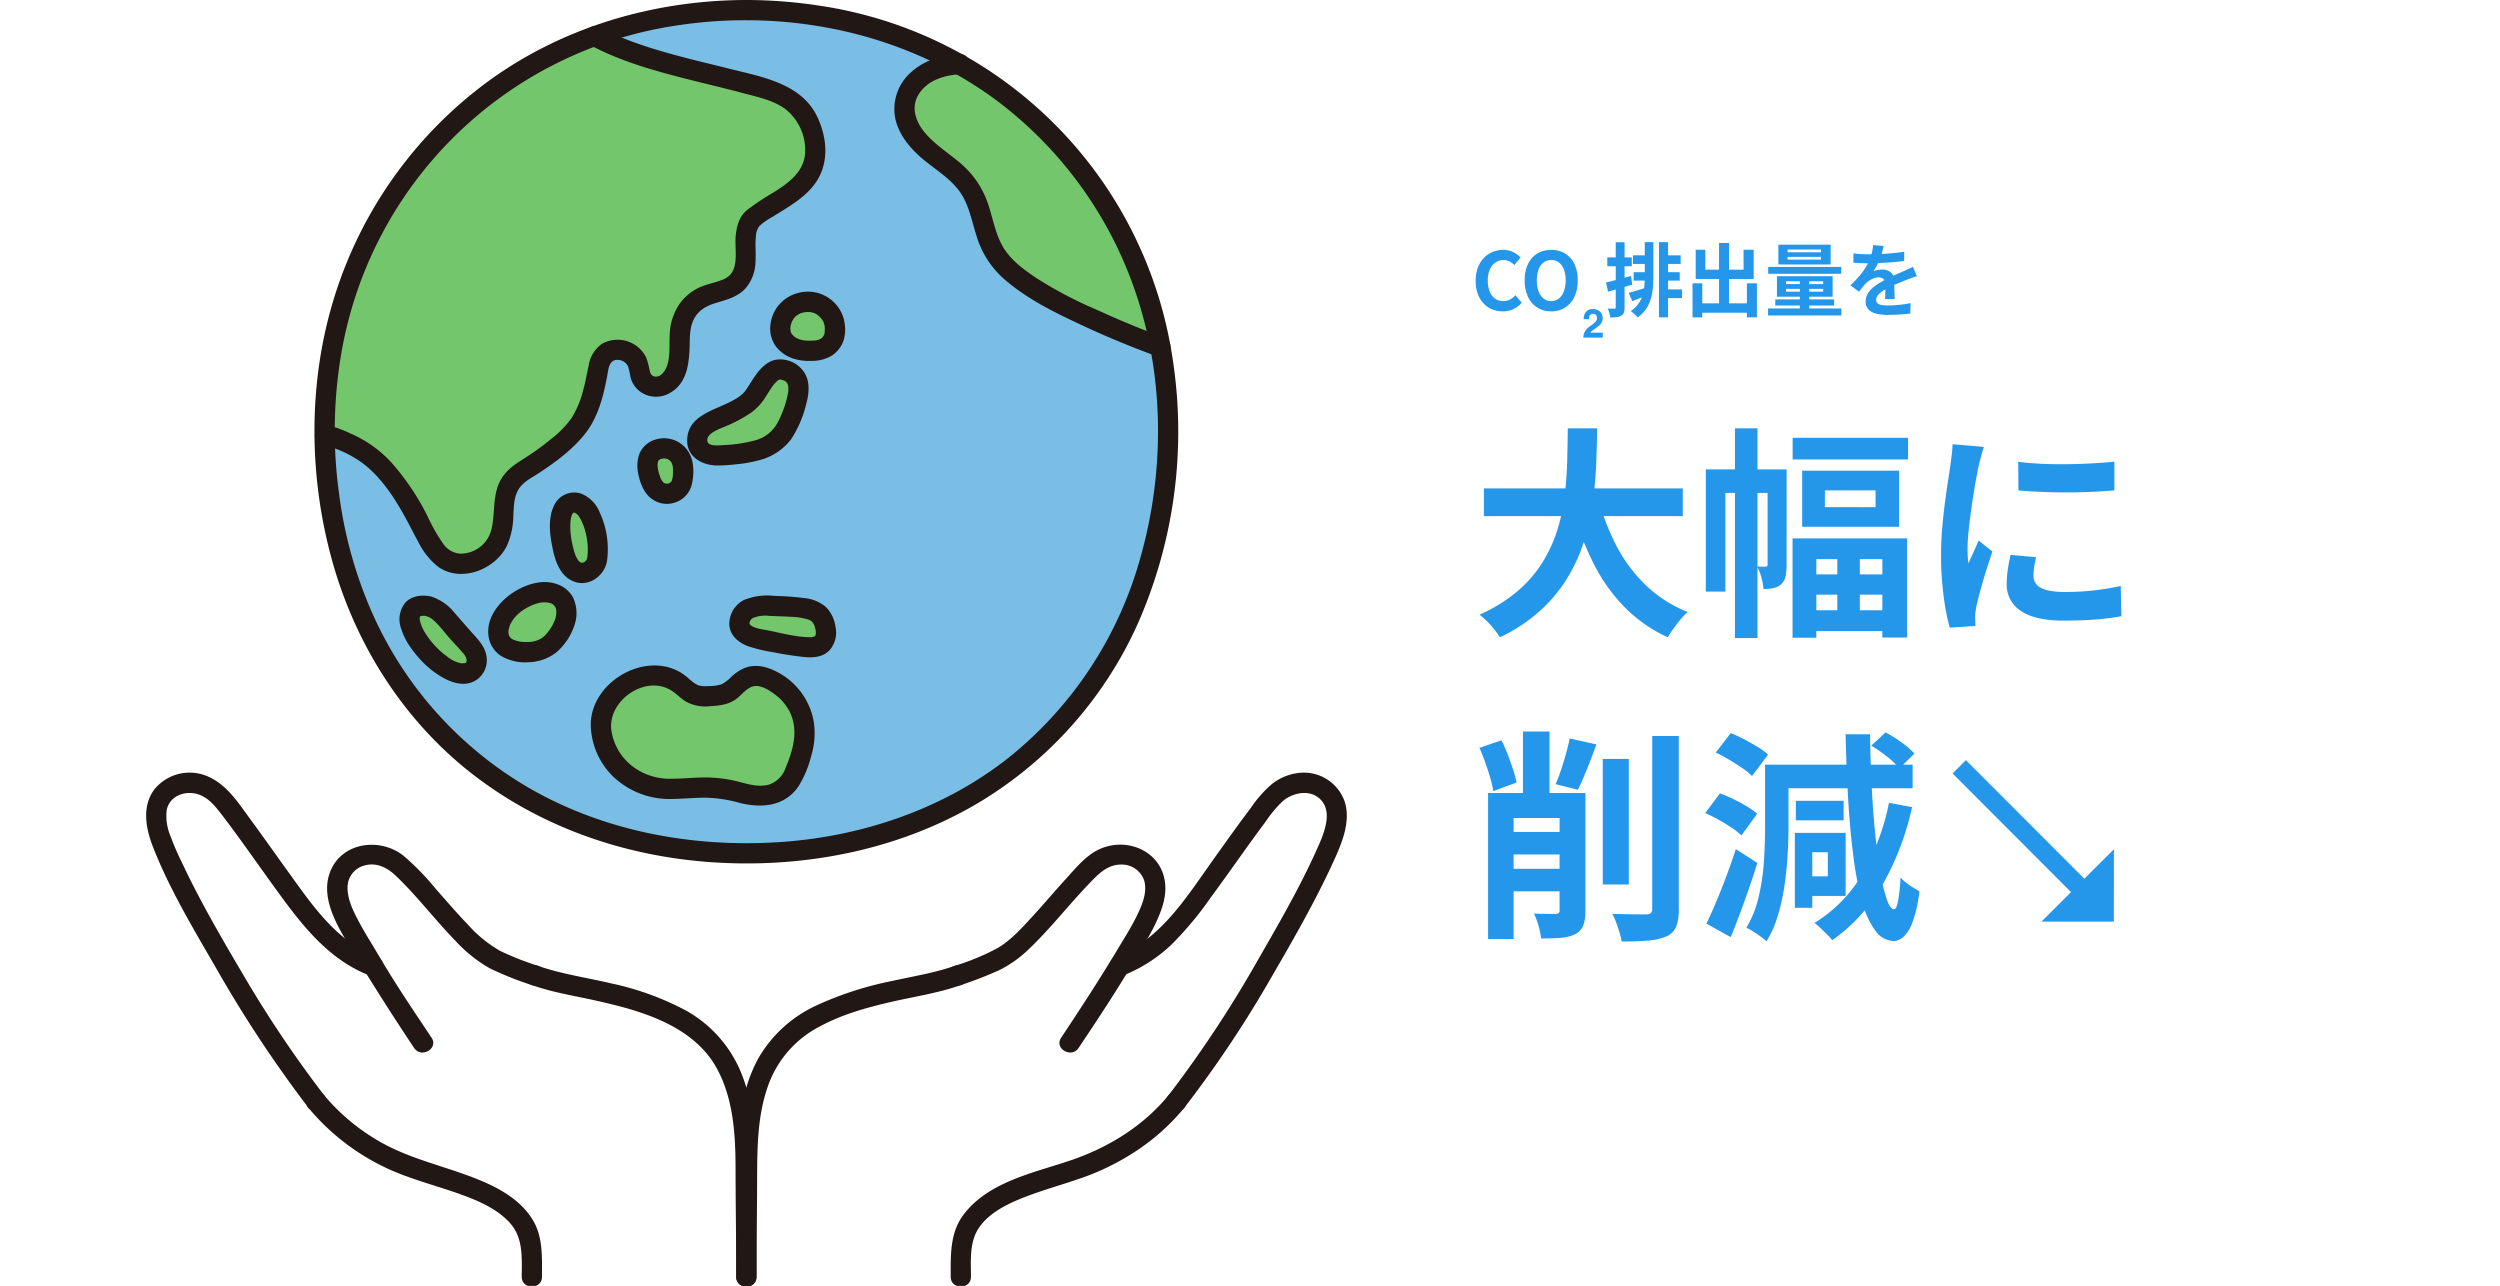<svg xmlns="http://www.w3.org/2000/svg" xmlns:xlink="http://www.w3.org/1999/xlink" width="593" height="305" viewBox="0 0 593 305">
  <defs>
    <clipPath id="clip-path">
      <rect id="長方形_778" data-name="長方形 778" width="593" height="305" transform="translate(621 5588)" fill="#454545" stroke="#707070" stroke-width="1" opacity="0.191"/>
    </clipPath>
  </defs>
  <g id="マスクグループ_127" data-name="マスクグループ 127" transform="translate(-621 -5588)" clip-path="url(#clip-path)">
    <g id="グループ_1924" data-name="グループ 1924" transform="translate(0 -86.397)">
      <path id="パス_9960" data-name="パス 9960" d="M7.456.262A6.645,6.645,0,0,1,4.96-.2,5.781,5.781,0,0,1,2.911-1.6,6.505,6.505,0,0,1,1.527-3.877a8.945,8.945,0,0,1-.5-3.1,8.738,8.738,0,0,1,.514-3.1,6.761,6.761,0,0,1,1.415-2.309,6.089,6.089,0,0,1,2.085-1.44,6.5,6.5,0,0,1,2.525-.494,5.15,5.15,0,0,1,2.394.541,6.4,6.4,0,0,1,1.729,1.257l-1.475,1.794a4.786,4.786,0,0,0-1.167-.852,3.092,3.092,0,0,0-1.437-.325,3.275,3.275,0,0,0-1.9.581A3.87,3.87,0,0,0,4.387-9.666a6.35,6.35,0,0,0-.482,2.6,6.905,6.905,0,0,0,.452,2.631A3.747,3.747,0,0,0,5.634-2.752a3.255,3.255,0,0,0,1.934.585,3.306,3.306,0,0,0,1.619-.392,4.942,4.942,0,0,0,1.271-1L11.948-1.8A5.862,5.862,0,0,1,9.957-.261,5.856,5.856,0,0,1,7.456.262Zm11.492,0a6.057,6.057,0,0,1-3.275-.886,5.946,5.946,0,0,1-2.215-2.538,8.99,8.99,0,0,1-.8-3.937,8.765,8.765,0,0,1,.8-3.9,5.764,5.764,0,0,1,2.215-2.468,6.239,6.239,0,0,1,3.275-.852,6.188,6.188,0,0,1,3.283.859A5.838,5.838,0,0,1,24.438-11a8.716,8.716,0,0,1,.8,3.9,8.989,8.989,0,0,1-.8,3.937A5.965,5.965,0,0,1,22.23-.624,6.047,6.047,0,0,1,18.948.262Zm0-2.429a2.834,2.834,0,0,0,1.814-.607,3.9,3.9,0,0,0,1.189-1.715A7.3,7.3,0,0,0,22.374-7.1a7.088,7.088,0,0,0-.423-2.583,3.672,3.672,0,0,0-1.189-1.654,2.943,2.943,0,0,0-1.814-.574,2.945,2.945,0,0,0-1.812.574,3.618,3.618,0,0,0-1.184,1.654A7.2,7.2,0,0,0,15.536-7.1a7.422,7.422,0,0,0,.415,2.609,3.84,3.84,0,0,0,1.184,1.715A2.835,2.835,0,0,0,18.948-2.167ZM29.576,1.141A.846.846,0,0,0,28.89.854a.818.818,0,0,0-.816.445,2.11,2.11,0,0,0-.148.826h-1.29A3.281,3.281,0,0,1,26.951.742,1.93,1.93,0,0,1,28.825-.269a2.377,2.377,0,0,1,1.7.594,2.052,2.052,0,0,1,.631,1.568,2.132,2.132,0,0,1-.445,1.327,4.4,4.4,0,0,1-.956.854l-.529.38q-.5.353-.682.51a1.659,1.659,0,0,0-.311.362h2.941V6.494H26.561a3.149,3.149,0,0,1,.315-1.327,3.7,3.7,0,0,1,1.336-1.419,10.587,10.587,0,0,0,1.178-.937,1.388,1.388,0,0,0,.417-.965A1.064,1.064,0,0,0,29.576,1.141Zm11.563-17.3h2.037V-8.1q0,1.436-.118,2.807a13.033,13.033,0,0,1-.5,2.639,8.67,8.67,0,0,1-1.12,2.364,7.91,7.91,0,0,1-2,2,3.957,3.957,0,0,0-.47-.518q-.3-.284-.6-.557A4.254,4.254,0,0,0,37.811.2a7.213,7.213,0,0,0,1.782-1.7,6.964,6.964,0,0,0,1-1.99,10.793,10.793,0,0,0,.439-2.216q.109-1.159.109-2.385Zm3.37,0H46.66V1.681H44.509ZM38.337-13.03h3.69v2.052h-3.69Zm7.3,0H49.65v2.052H45.638Zm.148,4h3.647v2H45.787Zm-.178,4.091h4.353v2.067H45.609ZM38.5-9.029h3.61v2H38.5ZM37.319-4.121q.806-.213,1.888-.545t2.23-.7l.343,1.786q-.916.365-1.842.731t-1.764.689ZM31.95-6.587q1.138-.262,2.726-.677t3.2-.871l.288,2.052q-1.457.447-2.956.885t-2.766.8Zm.3-5.951h5.808v2.1H32.253Zm2-3.587h2.1V-.7A3.9,3.9,0,0,1,36.186.543a1.367,1.367,0,0,1-.607.736,2.621,2.621,0,0,1-1.062.354,11.718,11.718,0,0,1-1.574.081,5.812,5.812,0,0,0-.2-1.04A7.258,7.258,0,0,0,32.359-.4q.514.019.962.026a5.755,5.755,0,0,0,.618-.012.371.371,0,0,0,.242-.061A.338.338,0,0,0,34.252-.7ZM53.583-1.639H66.57V.59H53.583Zm5.175-14.308h2.363V-.266H58.758Zm-6.29,9.557h2.315V1.7H52.468Zm12.894,0h2.374V1.688H65.362ZM53.215-14.346H55.5v4.72h9.072v-4.735h2.4v6.946H53.215Zm21.813,1.686v.648h7.9v-.648Zm0-1.739v.639h7.9V-14.4Zm-2.2-1.159h12.4v4.7h-12.4ZM74.627-5.074V-4.4h8.828v-.671Zm0-1.8v.663h8.828V-6.87ZM72.49-8.078H85.7V-3.2H72.49Zm5.438.4h2.215V.466H77.929Zm-7.508-2.59H87.732V-8.65H70.421ZM72.1-2.567H86.056v1.455H72.1ZM70.384-.422H87.769V1.24H70.384ZM97.791-15.246q-.1.53-.309,1.343a15.339,15.339,0,0,1-.612,1.839q-.3.7-.685,1.453a11.773,11.773,0,0,1-.8,1.339,3.126,3.126,0,0,1,.636-.207,6.615,6.615,0,0,1,.794-.129,7.225,7.225,0,0,1,.726-.042,2.924,2.924,0,0,1,1.983.687,2.524,2.524,0,0,1,.794,2.019q0,.387.007.934t.024,1.147q.017.6.034,1.176t.017,1.028H98.125q.034-.329.051-.772t.026-.939q.009-.5.015-.96t.005-.851a1.479,1.479,0,0,0-.484-1.262A1.772,1.772,0,0,0,96.661-7.8a3.675,3.675,0,0,0-1.6.392,5.206,5.206,0,0,0-1.366.923q-.414.42-.837.937t-.913,1.152L89.905-5.917a26.512,26.512,0,0,0,2.13-2.2,15.819,15.819,0,0,0,1.536-2.108A12.95,12.95,0,0,0,94.6-12.311a12.6,12.6,0,0,0,.468-1.588,9.272,9.272,0,0,0,.223-1.551Zm-7.156,1.759q.739.11,1.68.165t1.664.055q1.252,0,2.746-.059t3.034-.194q1.54-.135,2.921-.378l-.015,2.209q-1,.141-2.173.248t-2.376.173q-1.206.067-2.3.095t-1.96.029q-.388,0-.944-.01T91.76-11.2l-1.125-.07Zm15.051,5.4q-.294.087-.7.227t-.821.291q-.41.15-.734.285-.92.359-2.164.871t-2.576,1.2a10.587,10.587,0,0,0-1.451.879,3.8,3.8,0,0,0-.9.888,1.714,1.714,0,0,0-.308.983,1.144,1.144,0,0,0,.171.651,1.154,1.154,0,0,0,.516.4,3.164,3.164,0,0,0,.861.214,9.884,9.884,0,0,0,1.207.064q1.215,0,2.684-.147t2.724-.4L104.118.77q-.62.08-1.548.164t-1.929.129q-1,.045-1.909.045A11.157,11.157,0,0,1,96.076.819a3.8,3.8,0,0,1-1.854-.982,2.61,2.61,0,0,1-.681-1.91,3.559,3.559,0,0,1,.453-1.79A5.522,5.522,0,0,1,95.186-5.3a11.3,11.3,0,0,1,1.62-1.17q.881-.527,1.732-.949.886-.464,1.591-.784t1.318-.582q.614-.263,1.179-.526.556-.241,1.073-.479t1.045-.5Z" transform="translate(970 5747.987)" fill="#2497ea"/>
      <path id="パス_9961" data-name="パス 9961" d="M2.984-30.76H50.157v6.58H2.984Zm27.2,2.65A52.746,52.746,0,0,0,34.6-16.8a35.577,35.577,0,0,0,6.956,9.169,30.859,30.859,0,0,0,9.761,6.194A16.156,16.156,0,0,0,49.634.326q-.894,1.071-1.706,2.2T46.586,4.566A35.019,35.019,0,0,1,36.146-2.8,41.587,41.587,0,0,1,28.8-13.334a76.5,76.5,0,0,1-5.017-13.277Zm-7.306-16.9h6.965q-.041,4.031-.227,8.511T28.8-27.418a56.6,56.6,0,0,1-2.052,9.137,39.827,39.827,0,0,1-3.936,8.715,35.385,35.385,0,0,1-6.451,7.787A39.677,39.677,0,0,1,6.751,4.578,17.927,17.927,0,0,0,4.659,1.757,18.479,18.479,0,0,0,1.935-.8a37.109,37.109,0,0,0,9.093-5.64,29.549,29.549,0,0,0,5.958-6.94,33.822,33.822,0,0,0,3.505-7.791,45.8,45.8,0,0,0,1.689-8.172q.465-4.13.562-8.106T22.881-45.012Zm39.654,0h5.34V4.744h-5.34Zm-6.914,9.745H72.509v5.588H60.259v23.4H55.621Zm14.653,0h4.513v22.7a13.185,13.185,0,0,1-.248,2.642A3.385,3.385,0,0,1,73.473-8a4.183,4.183,0,0,1-1.826.906,11.984,11.984,0,0,1-2.361.2,12.757,12.757,0,0,0-.472-2.691,13.4,13.4,0,0,0-.973-2.62q.693.012,1.244.012h.784q.406-.012.406-.542Zm5.943-7.485h27.37v5.134H76.216Zm7.652,12.467v3.98H95.882v-3.98Zm-5.394-4.679h23v13.309h-23Zm.335,24.6h22.519v4.815H78.81Zm-.124,8.521h22.685V3.084H78.686ZM76.191-18.9h27.181V4.626H97.493V-13.969H81.832V4.672H76.191Zm10.62,2.442h5.341V1.591H86.811Zm42.913-20.613q2.445.33,5.491.474t6.211.1q3.166-.041,6.066-.212t5.034-.406v6.834q-2.422.212-5.343.345T141.2-29.8q-3.062,0-6.011-.132t-5.423-.345Zm4.234,22.631q-.3,1.33-.455,2.36a14.039,14.039,0,0,0-.156,2.1,3.133,3.133,0,0,0,.412,1.59,3.218,3.218,0,0,0,1.292,1.2,7.747,7.747,0,0,0,2.285.743,19.154,19.154,0,0,0,3.433.261,61.277,61.277,0,0,0,6.692-.345q3.129-.344,6.582-1.075l.136,7.165a56.432,56.432,0,0,1-5.863.765Q145,.606,140.5.606q-6.839,0-10.176-2.321a7.355,7.355,0,0,1-3.337-6.375,23.2,23.2,0,0,1,.233-3.218q.233-1.662.687-3.67ZM121.579-40.6q-.189.524-.46,1.474t-.5,1.864q-.23.914-.336,1.391-.206,1.082-.542,2.865t-.68,3.983q-.345,2.2-.651,4.488t-.507,4.393q-.2,2.105-.2,3.706,0,.759.041,1.7a16.624,16.624,0,0,0,.164,1.75q.407-.905.821-1.809t.829-1.817q.414-.913.768-1.772l3.274,2.585q-.749,2.2-1.523,4.684t-1.375,4.7q-.6,2.209-.9,3.611-.106.571-.206,1.326a7.8,7.8,0,0,0-.089,1.16q.012.412.023,1.022t.065,1.165l-6.114.407a52.9,52.9,0,0,1-1.429-7.311,73.267,73.267,0,0,1-.634-9.986q0-2.986.251-6.049T112.291-27q.368-2.853.73-5.178t.585-3.868q.147-1.114.325-2.518t.219-2.666ZM31.173,33.414h6.179V63.185H31.173Zm11.735-5.442h6.3v41a11.092,11.092,0,0,1-.642,4.28,4.5,4.5,0,0,1-2.288,2.257,13.521,13.521,0,0,1-4.305.988q-2.649.239-6.306.227a15.018,15.018,0,0,0-.5-2.1q-.36-1.19-.8-2.39a14.6,14.6,0,0,0-.932-2.074q2.619.094,4.928.115t3.121.009a1.681,1.681,0,0,0,1.081-.3,1.312,1.312,0,0,0,.339-1.034ZM6.148,59.477H26.141v5.352H6.148Zm0-8.738H26.141v5.341H6.148Zm6.093-23.815h6.3V45.629h-6.3Zm8.694,14.568h6.126V69.369a10.338,10.338,0,0,1-.489,3.5,3.874,3.874,0,0,1-1.9,2.091,9.033,9.033,0,0,1-3.341.879q-1.956.171-4.764.159a18.321,18.321,0,0,0-.626-2.978A17.949,17.949,0,0,0,14.863,70.1q1.552.053,3.067.074t2.057.021a1.376,1.376,0,0,0,.744-.229.947.947,0,0,0,.2-.718Zm-19-10.708L7.159,29a36.336,36.336,0,0,1,1.465,3.356q.689,1.808,1.26,3.536A28.888,28.888,0,0,1,10.743,39L5.207,41.055a24.407,24.407,0,0,0-.729-3.174q-.523-1.8-1.185-3.651T1.936,30.784Zm21.4-2.218,6.326,1.4Q28.605,32.9,27.446,35.8t-2.165,4.931L19.988,39.4q.653-1.472,1.282-3.354T22.448,32.2Q23,30.239,23.332,28.566ZM3.977,41.492h20.15v5.931h-14.1V76.135H3.977Zm90.9-11.229,3.375-3.145a31.334,31.334,0,0,1,3.794,2.383,18.458,18.458,0,0,1,3.047,2.655l-3.54,3.481a19.354,19.354,0,0,0-2.923-2.748A35.556,35.556,0,0,0,94.875,30.262ZM79.152,50.952h9.635V65.908H79.152V61.259h5.411v-5.71H79.152Zm19.917-7.127,5.476,1.02a65.575,65.575,0,0,1-7.12,18.607A40.479,40.479,0,0,1,85.6,76.414a12.633,12.633,0,0,0-1.171-1.307q-.776-.776-1.588-1.546T81.4,72.3A32.893,32.893,0,0,0,92.737,60.73,55.594,55.594,0,0,0,99.069,43.826ZM69.678,34.769h5.548V49.642q0,2.986-.2,6.509t-.73,7.2a49.9,49.9,0,0,1-1.557,7.109,26.69,26.69,0,0,1-2.718,6.231,10.388,10.388,0,0,0-1.378-1.13q-.9-.64-1.821-1.233a10.085,10.085,0,0,0-1.588-.865,25.531,25.531,0,0,0,2.989-7.6,52.467,52.467,0,0,0,1.2-8.424q.253-4.225.253-7.8Zm3.394,0h31.6v5.6h-31.6Zm3.906,8.579H88.306v4.637H76.978Zm-.245,7.6h4.141V68.726H76.733ZM57.972,31.9l3.558-4.615q1.507.606,3.192,1.483t3.2,1.8a14.2,14.2,0,0,1,2.462,1.819l-3.807,5.087a14.474,14.474,0,0,0-2.317-1.893q-1.457-.992-3.1-1.978A33.065,33.065,0,0,0,57.972,31.9Zm-2.5,14.363,3.505-4.681a33.76,33.76,0,0,1,3.188,1.366q1.67.812,3.174,1.719A16.7,16.7,0,0,1,67.8,46.42l-3.741,5.14a17.251,17.251,0,0,0-2.314-1.828q-1.443-.981-3.1-1.9A33.765,33.765,0,0,0,55.469,46.26Zm.292,26.219q1.042-2.161,2.266-5.053t2.449-6.162q1.224-3.271,2.255-6.458l5.105,3.269q-.9,2.933-1.957,5.98t-2.156,6q-1.094,2.95-2.2,5.624ZM88.782,27.566h5.807q.076,6.5.388,12.595T95.835,51.5q.547,5.242,1.247,9.173a38.8,38.8,0,0,0,1.5,6.15q.8,2.219,1.674,2.243.57.053.958-1.9a43.357,43.357,0,0,0,.594-5.642,7.772,7.772,0,0,0,1.369,1.284,20.761,20.761,0,0,0,1.764,1.21q.885.54,1.345.8a31.586,31.586,0,0,1-1.663,7.389,8.517,8.517,0,0,1-2.2,3.479,3.661,3.661,0,0,1-2.237.928,5.559,5.559,0,0,1-4.312-2.4,19.864,19.864,0,0,1-3.086-6.666A72.748,72.748,0,0,1,90.71,57.173q-.821-6.045-1.284-13.531T88.782,27.566ZM152.4,72H135.241l7.013-6.987-28.1-28.156,3.157-3.157,28.1,28.13,7.013-6.987Z" transform="translate(970 5821)" fill="#2497ea"/>
      <g id="_17305_color" data-name="17305_color" transform="translate(655.669 5674.397)">
        <path id="パス_9593" data-name="パス 9593" d="M142.366,2.4c-59.129,0-100,45.65-100,99.071,0,59.769,41.748,100.929,100,100.929s100-41.16,100-100.929C242.366,48.05,201.5,2.4,142.366,2.4Z" fill="#7abee6"/>
        <path id="パス_9594" data-name="パス 9594" d="M157.005,41.675c.047-.071.093-.142.138-.214,2.342-3.71,1.82-8.354.119-12.221a13.549,13.549,0,0,0-7.958-7.3c-10.549-3.876-30.347-6.561-42.888-13.378-39.106,14.187-64.05,51.18-64.05,92.913q0,.853.011,1.7a35.094,35.094,0,0,1,10.272,4.694,38.388,38.388,0,0,1,8.335,9.391c2.417,3.613,4.158,7.529,6.315,11.282a12.059,12.059,0,0,0,3.328,3.935c4.132,2.93,10.263.4,12.6-3.692,2.507-4.389.446-9.918,3.189-14.187,1.145-1.781,3.011-2.874,4.763-3.971,1.791-1.122,3.5-2.392,5.176-3.683,2.969-2.29,6.122-5.043,7.724-8.506a41.814,41.814,0,0,0,2.628-8.1c.489-2.1.6-5.622,2.777-6.8a5.135,5.135,0,0,1,7.466,4.041,4.585,4.585,0,0,0,1.609,3.375,4.1,4.1,0,0,0,4.941-.125c2.409-1.783,2.925-4.8,3.009-7.616.075-2.342-.092-4.734.591-6.975a9.708,9.708,0,0,1,5.067-5.859c2.692-1.275,6.05-1.358,8.133-3.491,3.125-3.2,1.116-8.446,2.252-12.779a5.068,5.068,0,0,1,1.473-2.437,50.409,50.409,0,0,1,4.626-3.114C151.7,46.7,154.993,44.717,157.005,41.675Z" fill="#74c66d"/>
        <path id="パス_9595" data-name="パス 9595" d="M185.468,17.156a12.826,12.826,0,0,1,1.815-.839,18.976,18.976,0,0,1,5.578-1.09,97.3,97.3,0,0,1,47.708,67.039c-7.936-2.791-24.211-9.908-29.77-13.649-3.6-2.417-7.3-4.95-9.533-8.659-2.825-4.683-2.925-10.65-5.9-15.233-2.35-3.642-6.2-5.967-9.517-8.75s-6.358-6.642-6-10.958C180.128,21.668,182.5,18.819,185.468,17.156Z" fill="#74c66d"/>
        <path id="パス_9596" data-name="パス 9596" d="M192.874,12.833c-4.2.257-8.233,1.412-11.412,4.276A11.616,11.616,0,0,0,177.6,27.583c.632,3.987,3.419,7.412,6.407,9.961,2.945,2.512,6.491,4.579,8.834,7.725,2.379,3.194,2.978,7.254,4.2,10.952A21.96,21.96,0,0,0,203.52,66.2c4.838,4.212,10.5,7.188,16.265,9.911a215.25,215.25,0,0,0,20.148,8.465,2.4,2.4,0,0,0,1.276-4.629c-5.438-1.922-10.758-4.2-16-6.591a95.225,95.225,0,0,1-14.371-7.615c-2.932-2-5.905-4.2-7.692-7.344s-2.324-6.814-3.508-10.19a21.431,21.431,0,0,0-6.34-9.356c-2.757-2.386-5.9-4.332-8.331-7.083-2.356-2.668-3.735-6.229-1.676-9.47s5.967-4.448,9.593-4.67c3.069-.187,3.091-4.988,0-4.8Z" fill="#211715"/>
        <path id="パス_9597" data-name="パス 9597" d="M67.091,143.845a4.8,4.8,0,0,0-2.269-.08,3.119,3.119,0,0,0-1.5.716,3.24,3.24,0,0,0-.782,2.9,12.048,12.048,0,0,0,2.107,4.779,23.371,23.371,0,0,0,4.4,4.793c1.652,1.321,3.824,2.75,6.007,2.812a3.088,3.088,0,0,0,3.231-4.07,6.8,6.8,0,0,0-1.7-2.792c-.8-.923-1.632-1.825-2.47-2.721-1.564-1.674-2.9-3.685-4.7-5.121A6.515,6.515,0,0,0,67.091,143.845Z" fill="#74c66d"/>
        <path id="パス_9598" data-name="パス 9598" d="M142.857,144.467a3.885,3.885,0,0,0-1.917,2.182,3.178,3.178,0,0,0-.017,2.274,3.472,3.472,0,0,0,1.623,1.66,21.964,21.964,0,0,0,5.444,1.5,69.607,69.607,0,0,0,8.749,1.425,4.693,4.693,0,0,0,3.367-.7c1.756-1.363,1.183-4.273.3-5.994-1.1-2.158-3.739-2.512-5.937-2.763-2.082-.238-4.181-.212-6.27-.34A10.289,10.289,0,0,0,142.857,144.467Z" fill="#74c66d"/>
        <path id="パス_9599" data-name="パス 9599" d="M144.941,106.8a31.51,31.51,0,0,1-6.9,1.089c-2.116.161-5.139.493-6.659-1.389a3.724,3.724,0,0,1,.069-4.294c1.242-1.853,3.346-2.522,5.3-3.4a27.125,27.125,0,0,0,6.22-3.52c2.831-2.319,4.6-10.111,9.821-6.924,2.827,1.724,2,5.244,1.163,7.839a25.024,25.024,0,0,1-2.849,6.509C149.544,104.988,147.509,106,144.941,106.8Z" fill="#74c66d"/>
        <path id="パス_9600" data-name="パス 9600" d="M127,114.689a11.054,11.054,0,0,0,.344-3.866,4.5,4.5,0,0,0-3.715-4.4,4.236,4.236,0,0,0-3.967,1.333,5.418,5.418,0,0,0-.52,4.409,7.5,7.5,0,0,0,2.072,4.152A3.7,3.7,0,0,0,127,114.689Z" fill="#74c66d"/>
        <path id="パス_9601" data-name="パス 9601" d="M124,187.126c-8.283-.066-15.365-5.827-16.114-14.445-.49-5.634,4.134-10.436,9.284-11.914a10.716,10.716,0,0,1,7.865.526c3.365,1.745,3.744,4.13,8.1,3.859a12.227,12.227,0,0,0,4.619-.8c2.031-1.015,3.223-3.181,5.484-3.825a6.383,6.383,0,0,1,4.335.5,15.348,15.348,0,0,1,6.86,6.075,14.027,14.027,0,0,1,1.661,8.5,29.065,29.065,0,0,1-1.908,6.664A10.783,10.783,0,0,1,151.118,187a8.5,8.5,0,0,1-5.727,1.772c-2.628-.1-4.846-.953-7.369-1.489C133.343,186.294,128.717,187.163,124,187.126Z" fill="#74c66d"/>
        <path id="パス_9602" data-name="パス 9602" d="M99.03,120.743a3.044,3.044,0,0,1,1.788-1.467,3.389,3.389,0,0,1,3.207,1.126,12.6,12.6,0,0,1,2.5,5.3,17.023,17.023,0,0,1,.431,7.1,3.593,3.593,0,0,1-5.169,2.654c-2.207-1.257-2.9-5.045-3.286-7.3a16.378,16.378,0,0,1-.025-5.984,4.842,4.842,0,0,1,.554-1.429Z" fill="#74c66d"/>
        <path id="パス_9603" data-name="パス 9603" d="M99.261,147.705a7.7,7.7,0,0,0,.413-2.713c-.136-4.259-4.464-5.207-7.888-4.064-3.136,1.047-6.169,3.123-7.586,6.185-1.164,2.516-.937,5.433,1.8,6.747a10.919,10.919,0,0,0,6.123.675,7.614,7.614,0,0,0,4.72-2.711,13.575,13.575,0,0,0,2.418-4.119Z" fill="#74c66d"/>
        <path id="パス_9604" data-name="パス 9604" d="M155.341,71.792a6.3,6.3,0,0,0-3.135,1.718,6.159,6.159,0,0,0-1.294,6.685c1.683,2.76,4.937,3.3,8.247,2.9a4.532,4.532,0,0,0,4.186-4.115,6.537,6.537,0,0,0-1.121-4.65A6.642,6.642,0,0,0,159.266,72,7.108,7.108,0,0,0,155.341,71.792Z" fill="#74c66d"/>
        <path id="パス_9605" data-name="パス 9605" d="M41.745,105.481a26.022,26.022,0,0,1,9.534,4.34c3.978,2.939,7.028,7.362,9.45,11.608,1.334,2.337,2.52,4.754,3.818,7.111a17.034,17.034,0,0,0,4.709,5.888c3.559,2.581,8.545,2.014,12.073-.326a12.15,12.15,0,0,0,4.157-4.456,17.94,17.94,0,0,0,1.6-7.223c.125-2.031.1-4.267,1.1-6.1,1.066-1.954,3.174-2.938,4.965-4.111,4.131-2.708,8.386-5.856,11.355-9.852,2.829-3.807,4.05-8.8,4.888-13.4.264-1.441.4-3.268,1.949-3.563a2.763,2.763,0,0,1,2.97,1.544,21.3,21.3,0,0,1,.6,2.672,6.4,6.4,0,0,0,1.952,3.043,6.476,6.476,0,0,0,7.358.563c4.537-2.542,4.635-8.042,4.728-12.587.045-2.2.3-4.4,1.773-6.15,1.406-1.674,3.257-2.3,5.291-2.886,2.153-.624,4.381-1.356,5.985-3.006a9.915,9.915,0,0,0,2.524-6.4c.16-2.085-.127-4.2.123-6.276a4.023,4.023,0,0,1,.845-2.332,16.647,16.647,0,0,1,3.189-2.21c4.032-2.551,8.647-4.994,10.945-9.4,2.344-4.5,1.671-9.823-.44-14.272-3.734-7.865-13.061-9.457-20.682-11.357C129.927,14.2,121.223,12.283,113,9a52.058,52.058,0,0,1-5.368-2.51c-2.719-1.465-5.146,2.678-2.422,4.145,7.552,4.067,15.981,6.328,24.253,8.411,3.987,1,7.992,1.942,11.965,3,3.363.9,7.157,1.671,10.042,3.708A12.426,12.426,0,0,1,156.318,36c-.1,4.578-3.811,7.334-7.363,9.555a65.215,65.215,0,0,0-6.386,4.235c-1.927,1.546-2.54,3.948-2.742,6.3-.286,3.336,1.108,8.323-2.675,10.068-1.929.89-4.086,1.178-6.027,2.07a12.041,12.041,0,0,0-4.937,4.35,13.863,13.863,0,0,0-2.012,7.108c-.105,2.247.131,4.561-.511,6.748-.374,1.276-1.494,3.218-3.116,2.861-.682-.15-.933-.682-1.1-1.3a18.385,18.385,0,0,0-.849-3.2,7.548,7.548,0,0,0-10.576-3.18,7.791,7.791,0,0,0-3.067,5.117c-.446,2.011-.774,4.018-1.346,6a22.5,22.5,0,0,1-2.78,6.542,23.633,23.633,0,0,1-4.627,4.733,61.25,61.25,0,0,1-5.851,4.292c-2.01,1.292-4.083,2.5-5.544,4.438-2.914,3.868-1.853,8.481-2.915,12.87a7.556,7.556,0,0,1-7.321,5.723A5.394,5.394,0,0,1,70.465,129a42.469,42.469,0,0,1-3.719-6.56A59.774,59.774,0,0,0,58.173,109.7a28.891,28.891,0,0,0-9.856-6.946,27.068,27.068,0,0,0-5.3-1.9c-3.013-.639-4.3,3.987-1.276,4.629Z" fill="#211715"/>
        <path id="パス_9606" data-name="パス 9606" d="M67.729,141.53c-2.151-.523-4.785-.273-6.325,1.5a6.291,6.291,0,0,0-.93,6.051,16.267,16.267,0,0,0,2.747,5.166,24.863,24.863,0,0,0,3.923,4.231c2.961,2.443,7.683,5.32,11.4,2.663a5.677,5.677,0,0,0,2.107-5.859c-.409-2-1.857-3.529-3.173-4.993-1.445-1.608-2.851-3.236-4.272-4.864a11.931,11.931,0,0,0-5.48-3.894,2.4,2.4,0,0,0-1.276,4.629,3.949,3.949,0,0,1,1.438.733c.347.255-.185-.163.141.119.134.116.267.233.4.354.261.243.512.5.756.756.953,1.012,1.8,2.12,2.71,3.165,1.038,1.186,2.147,2.307,3.171,3.506a4.462,4.462,0,0,1,.791,1.157c-.138-.274.034.081.048.131a4.108,4.108,0,0,1,.12.477c-.018-.114-.032-.415-.02.056.011.436.058-.076,0,.168-.027.112-.054.223-.09.333.117-.356.024-.022-.043.047.277-.286,0,.018-.05.049.107-.075.288-.125-.1.053.4-.186-.487.136-.256.09.21-.041-.9-.027-.557.017a7.766,7.766,0,0,1-3.488-1.62,20.114,20.114,0,0,1-5.227-5.6,10.508,10.508,0,0,1-.967-1.951,10.333,10.333,0,0,1-.326-1.194c-.006-.03-.043-.448-.03-.17.014.3.015-.3.016-.358-.01.494.013,0,.008-.03l.059-.215c-.1.2-.106.218-.026.067.124-.271-.062.028-.064.036q.264-.253.1-.116c-.117.091-.065.066.156-.073-.441.091.524-.1.274-.068a3.318,3.318,0,0,1,.573-.011c.381.016.088-.006.481.09a2.4,2.4,0,1,0,1.276-4.629Z" fill="#211715"/>
        <path id="パス_9607" data-name="パス 9607" d="M141.645,142.394a6.391,6.391,0,0,0-3.323,5.563c.025,2.664,2.043,4.388,4.338,5.287a37.918,37.918,0,0,0,6.135,1.475c2.322.481,4.671.828,7.026,1.094,2.167.245,4.5.16,6.168-1.465a6.321,6.321,0,0,0,1.52-5.662,8.184,8.184,0,0,0-2.163-4.593,8.987,8.987,0,0,0-4.984-2.2,71.139,71.139,0,0,0-7.423-.548,14.388,14.388,0,0,0-7.294,1.044,2.425,2.425,0,0,0-.861,3.284,2.451,2.451,0,0,0,3.284.861,7.945,7.945,0,0,1,3.821-.446c1.7.082,3.409.115,5.11.228a14.732,14.732,0,0,1,3.605.517c1.035.29,1.3.435,1.78,1.285.183.324-.111-.313.032.053.043.111.085.224.123.337.092.274.165.552.231.833a4.081,4.081,0,0,1,.068,1.129c.046-.275-.251.655-.055.223-.012.027-.217.295-.068.143.189-.193-.262.167-.089.088a2.761,2.761,0,0,1-1.147.223c-3.238-.021-6.507-.909-9.657-1.554-1.362-.278-3.2-.438-4.319-1.208a.693.693,0,0,1-.3-.944,1.2,1.2,0,0,1,.219-.417c.278-.335.206-.244.645-.49C146.762,145.027,144.345,140.879,141.645,142.394Z" fill="#211715"/>
        <path id="パス_9608" data-name="パス 9608" d="M142.366,0C120.209.035,98.147,6.57,80.308,19.891A100.486,100.486,0,0,0,44.8,69.955c-6.517,20.544-6.355,43.327-.412,63.993,5.555,19.319,16.775,36.921,32.641,49.377,16.45,12.915,36.645,19.849,57.426,21.217,21.077,1.388,42.73-2.658,61.209-13.1a94.587,94.587,0,0,0,39.422-43.217A112.9,112.9,0,0,0,243.37,84.4,99.426,99.426,0,0,0,159.514,1.315,115.277,115.277,0,0,0,142.366,0c-3.089,0-3.094,4.8,0,4.8,21.281.034,42.217,6.319,59.379,19.045a95.025,95.025,0,0,1,33.564,47.386c6.271,19.771,6.132,41.55.412,61.441a92.286,92.286,0,0,1-31.17,47.073c-15.389,12.163-34.771,18.713-54.269,20-20.26,1.334-41.011-2.4-58.786-12.449a90.236,90.236,0,0,1-37.571-41.21,102.126,102.126,0,0,1-8.167-28.974,109.007,109.007,0,0,1,.233-31.432A94.788,94.788,0,0,1,126.147,6a106.855,106.855,0,0,1,16.219-1.2C145.454,4.8,145.46,0,142.366,0Z" fill="#211715"/>
        <path id="パス_9609" data-name="パス 9609" d="M144.3,104.486a33.009,33.009,0,0,1-7.382,1.087c-1.139.071-3.488.354-3.783-.863-.431-1.775,2.593-2.866,3.736-3.359a34.133,34.133,0,0,0,6.675-3.5,13.68,13.68,0,0,0,3.518-3.908c.4-.619.78-1.247,1.189-1.858.192-.286.386-.571.594-.845-.293.384.154-.177.18-.206.145-.157.293-.31.439-.465a3.836,3.836,0,0,1,.3-.28c-.356.31-.046.025.072-.042.141-.08.275-.166.42-.238-.433.213-.159.079-.041.038.506-.176-.426-.094.122-.036.133.014.27,0,.4.011-.471-.045.521.237.463.207a1.689,1.689,0,0,1,1.056,1.165,5.415,5.415,0,0,1-.046,2.024,24.48,24.48,0,0,1-2.563,7.073,8.542,8.542,0,0,1-5.357,4c-2.934.93-1.68,5.565,1.276,4.629a13.727,13.727,0,0,0,7.392-4.9,26.413,26.413,0,0,0,3.613-8.417c.693-2.508.977-5.444-.623-7.681a6.8,6.8,0,0,0-6.829-2.744c-2.146.533-3.622,2.261-4.826,4-.483.7-.924,1.43-1.383,2.146-.239.373-.484.742-.739,1.1-.4.564.3-.333-.127.17a7.4,7.4,0,0,1-.517.56c-4.024,3.8-13.061,3.973-13.2,11.031-.078,3.885,3.284,5.858,6.763,6.024a32.282,32.282,0,0,0,4.576-.255,31.3,31.3,0,0,0,5.9-1.037C148.534,108.238,147.276,103.6,144.3,104.486Z" fill="#211715"/>
        <path id="パス_9610" data-name="パス 9610" d="M129.309,115.327a12.656,12.656,0,0,0,.423-4.643,7.5,7.5,0,0,0-1.641-4.283,6.872,6.872,0,0,0-7.671-2.006,5.853,5.853,0,0,0-3.572,3.662,8.74,8.74,0,0,0-.057,4.6,12.092,12.092,0,0,0,1.356,3.688,6.532,6.532,0,0,0,3.492,2.884,6.211,6.211,0,0,0,4.6-.349,6,6,0,0,0,3.073-3.552,2.413,2.413,0,0,0-1.676-2.952,2.462,2.462,0,0,0-2.953,1.676c-.16.448.287-.516.049-.113-.041.07-.076.144-.117.214a1.489,1.489,0,0,0-.131.2c.155-.427.3-.354.078-.115-.105.114-.243.206-.341.324.348-.421.346-.252.109-.1-.1.063-.2.114-.3.173-.163.1-.338.061.255-.1-.092.025-.182.068-.274.1-.166.052-.345.069-.509.122.593-.19.476-.04.232-.041-.1,0-.194.008-.292.007-.078,0-.156-.009-.234-.012-.444-.015.575.128.171.018-.187-.051-.383-.129-.57-.171.545.122.415.2.242.093-.087-.052-.178-.106-.267-.153-.186-.1-.3-.313.128.121-.064-.065-.142-.12-.208-.182-.084-.08-.164-.164-.241-.251-.383-.433.218.381-.012-.02-.1-.167-.2-.327-.3-.5-.069-.13-.13-.263-.2-.394-.078-.158-.073-.357.069.166-.127-.465-.321-.913-.443-1.382-.059-.225-.113-.451-.16-.678-.021-.1-.04-.2-.058-.3-.012-.066-.127-.55-.026-.133s0-.062,0-.141c-.007-.1-.013-.206-.016-.309v-.385c0-.1.091-.622,0-.217-.1.425.021-.071.035-.131.023-.1.048-.2.078-.292l.047-.144c.073-.191.07-.189-.007.006l-.06.149q.069-.136.147-.267c.175-.358-.037.094-.119.125.069-.026.171-.19.23-.246.184-.176.326-.134-.12.075.118-.055.232-.153.348-.216a1.488,1.488,0,0,0,.247-.122l-.317.135c.087-.033.176-.063.265-.09.179-.055.362-.09.544-.131.5-.114-.589.018-.085.018.092,0,.184-.009.276-.01h.272a2.381,2.381,0,0,1,.267.021c-.4-.059-.5-.072-.308-.037a4.384,4.384,0,0,1,.6.156c.068.022.5.159.09.026-.391-.125-.011.008.071.054.111.061.639.432.3.173s0,.011.055.063c.1.088.185.18.272.276.052.057.108.144.167.2-.457-.4-.2-.259-.075-.064.069.111.134.224.193.34l.058.117c.1.229.075.158-.086-.21a4.683,4.683,0,0,0,.193.637c.02.088.062.517.03.081-.034-.469,0,.144.009.229.029.592.036,1.189.008,1.78-.007.144-.016.287-.028.43-.007.085-.016.17-.026.255q-.031.279.028-.215a1.613,1.613,0,0,0-.064.333,6.615,6.615,0,0,1-.177.645A2.422,2.422,0,0,0,126.357,117a2.454,2.454,0,0,0,2.952-1.673Z" fill="#211715"/>
        <path id="パス_9611" data-name="パス 9611" d="M124,184.726c-6.678-.117-12.5-4.554-13.617-11.274-1.17-7.025,7.823-13.512,14.076-9.73,1.321.8,2.36,1.991,3.7,2.763a9.674,9.674,0,0,0,5.549,1.034c2.169-.126,4.339-.356,6.163-1.647,1.344-.951,2.67-2.89,4.4-3.121s3.642,1.037,4.952,2.034a11.5,11.5,0,0,1,3.705,4.653c1.738,4.205.464,8.607-1.217,12.61a6.4,6.4,0,0,1-3.924,4.047c-2.262.641-4.536.039-6.746-.538a32.179,32.179,0,0,0-8.325-1.147c-2.908.01-5.8.32-8.713.316-3.089,0-3.093,4.795,0,4.8,2.909,0,5.806-.306,8.713-.316a32.5,32.5,0,0,1,8.106,1.248c5.22,1.291,10.64.825,13.915-3.94a25.429,25.429,0,0,0,2.988-7.118,18.569,18.569,0,0,0,.633-8.2,16.485,16.485,0,0,0-8.86-11.9c-2.346-1.213-5.038-1.85-7.576-.834a10.747,10.747,0,0,0-3.074,2.022,9.413,9.413,0,0,1-2.3,1.794,8.958,8.958,0,0,1-3.028.447,7.449,7.449,0,0,1-2.457-.143c-1.512-.593-2.632-2.075-4.176-3.01-8.618-5.214-21.145,2.135-21.428,12.013a17.585,17.585,0,0,0,5.492,12.787A19.389,19.389,0,0,0,124,189.526C127.089,189.58,127.089,184.78,124,184.726Z" fill="#211715"/>
        <path id="パス_9612" data-name="パス 9612" d="M101.1,121.954c.031-.049.266-.356.047-.1a2.38,2.38,0,0,1,.25-.252c.172-.151-.142-.04.084-.033.135,0,.114-.018-.027.021s-.392-.054.058,0c-.045-.006-.343-.074-.058-.013.054.011.51.161.274.065-.183-.075.209.126.247.149.335.193-.2-.2.093.057.09.079.17.167.258.249.277.259.2.2.109.094.08.1.149.208.219.313.167.251.32.511.461.777.082.154.157.31.233.467.024.049.162.37.071.15a16.364,16.364,0,0,1,1.285,7.683c-.011.139-.022.277-.038.415.031-.281-.021.157-.025.175-.024.12-.207.723-.118.512.106-.253-.034.054-.057.086-.078.111-.139.235-.22.345.336-.455-.45.347,0,0-.107.081-.628.375-.414.277s-.359.1-.476.123c.583-.125-.345-.043-.049-.014.318.03-.11-.036-.188-.058-.332-.091.287.176-.026,0-.111-.063-.22-.147-.334-.2-.224-.1.085.05.117.088-.048-.057-.51-.526-.334-.318s-.207-.315-.265-.412c-.143-.238-.263-.485-.385-.734-.2-.412-.041-.1-.007-.014l-.149-.4q-.106-.306-.2-.616c-.163-.541-.3-1.091-.414-1.643a20.663,20.663,0,0,1-.487-3.294,14.777,14.777,0,0,1,.043-2.462,6.071,6.071,0,0,1,.137-.741c.031-.125.065-.248.1-.371.19-.617-.132.195.178-.368a2.4,2.4,0,1,0-4.144-2.422c-1.8,3.26-1.2,7.452-.458,10.934.64,3.012,1.92,6.353,5.046,7.5,3.592,1.325,7.3-1.486,7.8-5.061a20.744,20.744,0,0,0-1.747-11.344,7.927,7.927,0,0,0-4.531-4.522,5.27,5.27,0,0,0-6.115,2.488,2.4,2.4,0,1,0,4.144,2.422Z" fill="#211715"/>
        <path id="パス_9613" data-name="パス 9613" d="M101.575,148.343a8.763,8.763,0,0,0-.308-6.607,6.817,6.817,0,0,0-3.982-3.233c-3.435-1.169-7.39.164-10.288,2.075-3.217,2.12-6.2,5.8-5.834,9.888A6.7,6.7,0,0,0,84.2,155.6a11.272,11.272,0,0,0,6.465,1.48,11.077,11.077,0,0,0,6.717-2.413,14.574,14.574,0,0,0,4.194-6.326,2.415,2.415,0,0,0-1.676-2.952,2.461,2.461,0,0,0-2.953,1.676,11.165,11.165,0,0,1-2.271,3.586c-.136.139-.279.269-.423.4-.313.283.445-.276-.149.122a8.506,8.506,0,0,1-.784.479c.038-.019-.637.3-.339.172s-.4.135-.362.122a9.249,9.249,0,0,1-1.136.273c.394-.073,0,0-.074.01-.206.018-.412.035-.619.046q-.572.028-1.145,0c-.172-.007-.342-.023-.514-.032-.8-.044.206.049-.254-.026a9,9,0,0,1-1.344-.321c-.151-.05-.312-.1-.459-.165.352.154-.086-.062-.168-.108a4.172,4.172,0,0,1-.46-.294c.11.084.254.27.013-.023-.083-.1-.184-.191-.27-.29.322.374.06.057-.011-.065s-.217-.515-.042-.023c-.063-.178-.1-.363-.163-.542-.042-.124-.045-.45-.009.074-.009-.129-.021-.256-.025-.386,0-.164.007-.326.009-.49s.106-.566,0-.057c.057-.269.113-.536.193-.8.051-.168.109-.332.171-.5s.05-.132-.037.085c.049-.107.1-.213.155-.317a9.326,9.326,0,0,1,.529-.907c-.03.044.409-.575.219-.325s.288-.337.253-.3q.308-.351.644-.674.21-.2.431-.394c.07-.061.531-.434.394-.33-.25.189.375-.26.327-.227.13-.088.261-.175.393-.258.3-.19.6-.367.915-.534s.628-.321.949-.467c.437-.2.168-.071.072-.033.216-.085.433-.167.652-.244.305-.106.613-.2.926-.278.12-.029.24-.055.36-.079.03-.006.627-.1.226-.045s.2-.012.228-.014c.121-.009.242-.014.363-.017.3-.007.6.014.9.031.553.032-.332-.131-.028,0a3.964,3.964,0,0,0,.506.116c.137.038.27.087.406.127.453.135-.388-.241.042.023.094.057.195.1.289.16.166.1.437.4.049,0,.159.16.628.714.3.232.1.14.177.29.273.428.261.379-.1-.423.044.072.034.119.076.234.108.355s.089.691.052.138a5.44,5.44,0,0,1-.3,2.5A2.422,2.422,0,0,0,98.629,150a2.453,2.453,0,0,0,2.946-1.661Z" fill="#211715"/>
        <path id="パス_9614" data-name="パス 9614" d="M154.7,69.477a8.758,8.758,0,0,0-6.649,7.8,7.111,7.111,0,0,0,1.577,5.212,8.455,8.455,0,0,0,3.91,2.575,12.368,12.368,0,0,0,4.477.531,8.918,8.918,0,0,0,4.613-1.242,6.838,6.838,0,0,0,2.915-4.027,9.467,9.467,0,0,0-.276-5.317A8.807,8.807,0,0,0,154.7,69.477a2.417,2.417,0,0,0-1.676,2.953,2.456,2.456,0,0,0,2.952,1.676c-.02,0,.693-.117.34-.072-.3.037.167-.008.235-.011a8.522,8.522,0,0,1,1,.013c.116.008.432.1.019,0,.142.035.288.056.43.092.174.043.349.119.524.153.3.058-.34-.2.053.013.28.153.543.307.807.487-.425-.289.123.121.243.236.186.178.362.366.531.561,0,0,.377.5.181.215-.169-.248.169.283.2.343.066.116.121.238.184.356.169.313-.122-.511.016.075.061.26.14.516.2.778.1.448.008.062,0-.033.014.171.028.342.034.514.013.352-.026.7-.023,1.051,0,.394.147-.545,0,0-.03.112-.05.226-.081.338a2.15,2.15,0,0,0-.1.322c-.059-.167.208-.4.045-.117-.062.105-.458.725-.243.435.236-.318-.086.082-.122.119-.091.094-.2.174-.288.271-.206.237.487-.292.046-.039-.091.053-.177.115-.269.168s-.188.1-.282.15c-.413.229.135-.067.132-.05-.015.075-.619.186-.7.209-.145.041-.569.138.07.013a5.485,5.485,0,0,1-.572.058,14.229,14.229,0,0,1-1.6.052c-.276-.007-.549-.033-.824-.049-.161-.01-.4.045.1.02a2.279,2.279,0,0,1-.524-.094,6.933,6.933,0,0,1-.678-.171c-.11-.033-.219-.068-.328-.106-.055-.02-.517-.259-.189-.068s-.137-.079-.173-.1c-.1-.053-.2-.109-.294-.167s-.189-.122-.284-.183c-.464-.3.348.344-.051-.04-.166-.16-.326-.327-.492-.487-.4-.386.175.293-.014,0a2.373,2.373,0,0,0-.2-.3c-.2-.219.115.484-.018-.034-.031-.121-.075-.238-.106-.36a3.4,3.4,0,0,1-.081-.364q.048.452.021.178c-.011-.093-.018-.185-.022-.278a4.022,4.022,0,0,1,.026-.926c.032-.006-.1.478,0,.088.046-.179.079-.362.131-.54.034-.119.079-.234.112-.353.145-.516-.185.327.042-.109.142-.274.3-.531.457-.8.288-.5-.231.232.008-.024.1-.11.2-.228.3-.336s.253-.226.37-.347.1-.09-.091.062c.081-.06.164-.116.249-.17.113-.073.227-.142.344-.208.062-.035.628-.309.345-.186s.113-.037.182-.06c.223-.076.449-.136.677-.192a2.423,2.423,0,0,0,1.676-2.952,2.449,2.449,0,0,0-2.957-1.673Z" fill="#211715"/>
        <path id="パス_9615" data-name="パス 9615" d="M193.145,233.693a90.765,90.765,0,0,0,9.124-3.535,27.827,27.827,0,0,0,7.182-5.1c5.144-4.922,9.508-10.574,14.446-15.693,2.1-2.182,4.175-4.3,7.421-4.293a5.611,5.611,0,0,1,5.377,3.67c.831,2.644-.32,5.576-1.443,7.952-1.347,2.849-3.037,5.515-4.658,8.212-4.333,7.209-8.889,14.239-13.558,21.236-1.719,2.577,2.437,4.983,4.145,2.423,4.5-6.738,8.97-13.474,13.089-20.451,1.72-2.913,3.57-5.754,5.036-8.809,1.454-3.031,2.765-6.414,2.386-9.839-.841-7.606-9.1-11.084-15.693-7.981-3.126,1.47-5.557,4.487-7.837,6.988-2.591,2.843-5.072,5.784-7.669,8.621-2.551,2.788-5.175,5.774-8.441,7.738a54.942,54.942,0,0,1-10.183,4.233,2.461,2.461,0,0,0-1.676,2.952,2.421,2.421,0,0,0,2.952,1.677Z" fill="#211715"/>
        <path id="パス_9616" data-name="パス 9616" d="M144.766,302.859c0-7.373.131-14.746.154-22.119.026-8.244-.062-16.7,3.09-24.48a25.3,25.3,0,0,1,12-12.9c5.142-2.764,10.856-4.342,16.529-5.664,5.521-1.286,11.251-2.1,16.607-4a2.462,2.462,0,0,0,1.676-2.953,2.421,2.421,0,0,0-2.952-1.676c-4.841,1.722-10,2.515-15,3.634a80.517,80.517,0,0,0-17.79,5.751,30.73,30.73,0,0,0-13.814,12.482c-4.223,7.687-5.068,16.614-5.134,25.233-.068,8.9-.162,17.8-.164,26.7,0,3.089,4.8,3.094,4.8,0Z" fill="#211715"/>
        <path id="パス_9617" data-name="パス 9617" d="M242.7,259.554c-6.107,7.55-14.528,12.7-23.653,15.767-8.719,2.932-19.371,5.058-25.205,12.854-3.206,4.284-3.007,9.584-3,14.685,0,3.089,4.8,3.094,4.8,0,0-3.991-.413-8.375,2.007-11.8,2.394-3.386,6.466-5.4,10.21-6.9,4.343-1.743,8.866-2.969,13.286-4.493a58.085,58.085,0,0,0,12.954-6.184,51.363,51.363,0,0,0,12-10.538,2.472,2.472,0,0,0,0-3.4,2.418,2.418,0,0,0-3.394,0Z" fill="#211715"/>
        <path id="パス_9618" data-name="パス 9618" d="M231.509,231.471A35.481,35.481,0,0,0,243.26,224a80.141,80.141,0,0,0,9.266-11.124c2.972-4.024,5.846-8.118,8.767-12.178,1.38-1.918,2.77-3.829,4.189-5.718a28.6,28.6,0,0,1,4.14-4.972c2.591-2.162,6.914-2.917,9.285.027,2.493,3.094.28,8.1-1.1,11.19-4.363,9.772-9.8,18.981-15.111,28.252a278.783,278.783,0,0,1-20.371,30.566,2.415,2.415,0,0,0,.861,3.284,2.462,2.462,0,0,0,3.284-.861,271.069,271.069,0,0,0,19.211-28.544c5.615-9.694,11.291-19.371,15.953-29.571,1.963-4.3,4.215-9.526,2.623-14.3a10.238,10.238,0,0,0-10.38-6.758,12.585,12.585,0,0,0-6.837,2.671,28.012,28.012,0,0,0-4.981,5.634c-3.066,4.032-5.986,8.174-8.932,12.294-6.163,8.621-12.495,19.035-22.9,22.95a2.468,2.468,0,0,0-1.676,2.952,2.419,2.419,0,0,0,2.952,1.677Z" fill="#211715"/>
        <path id="パス_9619" data-name="パス 9619" d="M92.863,229.064a66.624,66.624,0,0,1-8.941-3.535,30.719,30.719,0,0,1-7.668-6.285c-2.615-2.717-5.067-5.582-7.564-8.406a61.055,61.055,0,0,0-7.682-7.887c-5.639-4.411-14.776-3.183-17.432,4.023-2.407,6.529,2.381,13.7,5.62,19.036,4.63,7.632,9.4,15.128,14.355,22.554,1.706,2.557,5.866.157,4.145-2.423-4.215-6.316-8.478-12.609-12.331-19.155-1.649-2.8-3.41-5.544-4.937-8.414-1.3-2.447-2.688-5.214-2.657-8.05a5.349,5.349,0,0,1,4.106-5.248c2.724-.747,5.263.5,7.208,2.333,5.108,4.822,9.346,10.5,14.25,15.521a33.419,33.419,0,0,0,8.165,6.546,75.227,75.227,0,0,0,10.087,4.019,2.423,2.423,0,0,0,2.952-1.677,2.448,2.448,0,0,0-1.676-2.952Z" fill="#211715"/>
        <path id="パス_9620" data-name="パス 9620" d="M144.766,302.859c0-7.676-.139-15.35-.157-23.026-.02-8.735-.191-17.647-3.662-25.816a29.78,29.78,0,0,0-13.137-14.44,67.4,67.4,0,0,0-17.605-6.339c-5.759-1.37-11.75-2.185-17.342-4.174a2.423,2.423,0,0,0-2.952,1.676,2.448,2.448,0,0,0,1.676,2.953c4.656,1.655,9.611,2.44,14.422,3.5,5.659,1.252,11.424,2.665,16.671,5.132,5.313,2.5,9.927,5.993,12.746,11.213,3.892,7.208,4.367,15.661,4.38,23.683.015,8.545.158,17.088.16,25.633,0,3.089,4.8,3.094,4.8,0Z" fill="#211715"/>
        <path id="パス_9621" data-name="パス 9621" d="M38.636,262.949A53.723,53.723,0,0,0,61.76,279.02c4.388,1.619,8.914,2.83,13.3,4.448,4.045,1.491,8.235,3.336,11.192,6.578,3.247,3.559,2.841,8.311,2.838,12.814,0,3.089,4.8,3.094,4.8,0,0-4.439.263-9.27-2.042-13.246-2.351-4.058-6.381-6.786-10.547-8.725-8.831-4.11-18.641-5.571-27-10.752a48.415,48.415,0,0,1-12.277-10.583,2.418,2.418,0,0,0-3.4,0,2.459,2.459,0,0,0,0,3.4Z" fill="#211715"/>
        <path id="パス_9622" data-name="パス 9622" d="M54.5,226.842c-9.253-3.483-15.085-12.113-20.635-19.8-3.009-4.168-5.959-8.38-9.007-12.52-2.964-4.025-5.772-8.611-10.623-10.512a10.758,10.758,0,0,0-12.174,3.1c-3.155,4.016-2.173,9.345-.452,13.754,4.011,10.275,9.848,19.845,15.332,29.376a296.7,296.7,0,0,0,21.321,32.22,2.48,2.48,0,0,0,3.284.861,2.417,2.417,0,0,0,.861-3.284A274.726,274.726,0,0,1,24.13,233.09c-5.548-9.39-11.142-18.863-15.766-28.75a61.787,61.787,0,0,1-2.617-6.081,12.16,12.16,0,0,1-.874-6.1c.654-3.371,4.337-4.7,7.375-3.775,2.21.674,3.736,2.371,5.113,4.124,1.4,1.785,2.751,3.61,4.089,5.442,2.872,3.93,5.667,7.915,8.52,11.859,6.307,8.723,12.8,17.726,23.253,21.661a2.42,2.42,0,0,0,2.952-1.677,2.453,2.453,0,0,0-1.676-2.952Z" fill="#211715"/>
      </g>
    </g>
  </g>
</svg>
